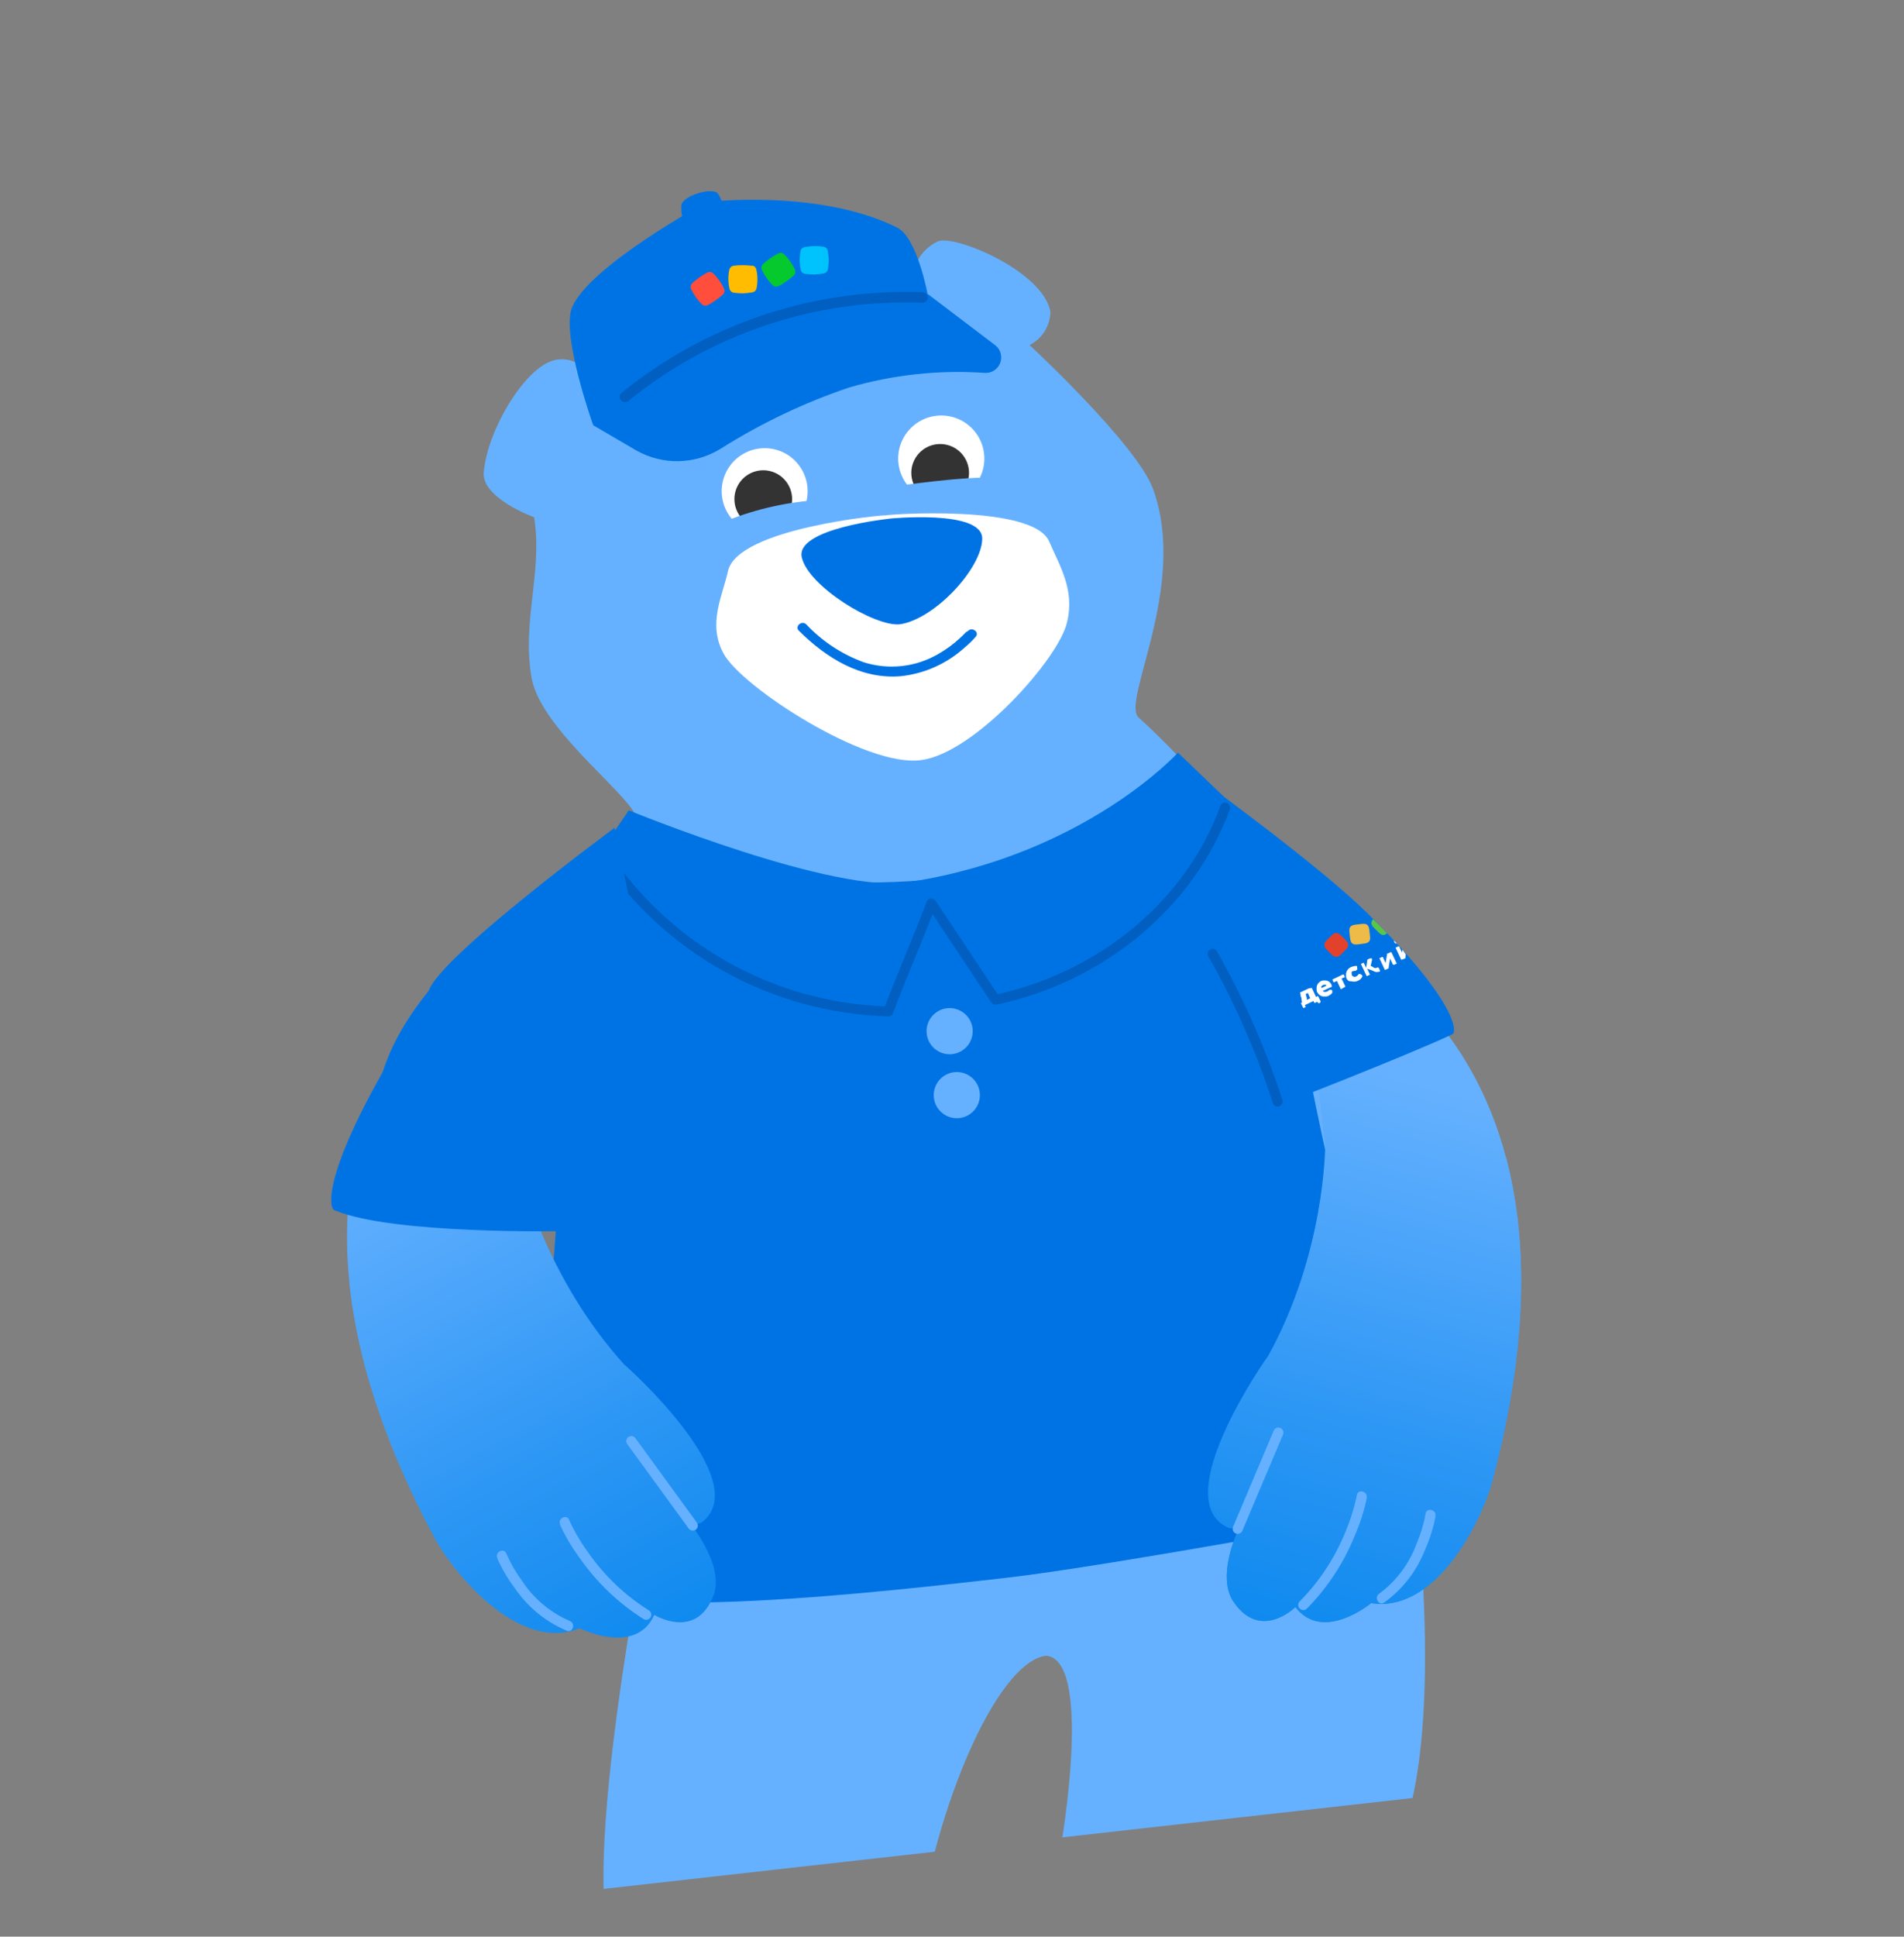<?xml version="1.0" encoding="UTF-8"?> <svg xmlns="http://www.w3.org/2000/svg" width="783" height="796" viewBox="0 0 783 796" fill="none"><rect x="0" y="0" width="783" height="796" fill="#808080" stroke="none"/><g clip-path="url(#clip0_92_13209)"><path d="M468.221 294.904C460.936 288.267 488.661 240.905 474.209 201.113C467.815 182.999 423.388 141.822 423.388 141.822C425.926 140.545 428.067 138.598 429.579 136.192C431.091 133.786 431.918 131.013 431.969 128.172C429.059 111.585 393.156 96.61 385.939 99.121C383.634 100.143 381.569 101.638 379.879 103.511C378.189 105.383 376.912 107.59 376.131 109.988C281.328 105.857 244.306 155.833 244.306 155.833C238.124 146.981 231.225 146.884 226.735 148.434C215.282 152.424 200.556 176.572 198.946 194.06C197.925 204.768 219.688 212.612 219.688 212.612C223.237 235.667 214.41 255.666 218.681 278.945C222.975 301.263 263.023 329.46 261.913 337.432C242.078 493.069 242.058 576.729 266.493 626.603C266.493 626.603 237.375 773.735 252.535 801.197C298.898 801.395 323.485 818.469 375.739 807.456C382.358 746.073 409.696 682.842 430.275 680.53C451.207 682.539 436.192 772.024 426.001 807.434C464.94 804.804 552.518 779.928 551.211 779.551C609.271 771.33 577.176 572.525 577.176 572.525C573.185 475.671 550.635 369.61 468.221 294.904Z" fill="#66B1FF"></path><path d="M431.438 222.525C424.741 207.074 364.105 211.489 364.166 211.841C364.192 211.495 303.385 217.026 299.403 234.669C296.985 245.391 290.987 256.364 297.536 268.589C304.722 282.165 355.945 315.532 378.684 312.427C400.61 309.738 435.35 270.828 438.781 255.881C442.101 242.403 435.798 232.673 431.438 222.525Z" fill="white"></path><path d="M288.472 167.133C289.806 163.103 295.633 150.94 316.533 145.279C317.92 144.959 319.37 145.037 320.714 145.506C322.058 145.975 323.242 146.814 324.129 147.928C325.015 149.041 325.569 150.383 325.724 151.798C325.88 153.213 325.632 154.644 325.009 155.923C321.984 162.366 299.692 176.205 295.128 176.717C293.946 176.806 292.761 176.587 291.687 176.083C290.614 175.58 289.689 174.807 289.002 173.841C288.314 172.875 287.888 171.747 287.764 170.568C287.641 169.389 287.823 168.197 288.295 167.109L288.472 167.133Z" fill="#0073E4"></path><path d="M389.01 129.161C385.362 126.955 373.05 121.363 353.327 130.51C352.045 131.134 350.968 132.111 350.222 133.325C349.476 134.54 349.092 135.942 349.115 137.367C349.138 138.793 349.567 140.182 350.351 141.372C351.135 142.562 352.243 143.504 353.544 144.087C359.987 147.112 386.032 143.402 389.852 140.924C390.821 140.24 391.597 139.318 392.104 138.245C392.612 137.173 392.835 135.988 392.75 134.805C392.665 133.622 392.276 132.481 391.621 131.492C390.966 130.503 390.066 129.7 389.01 129.161Z" fill="#0073E4"></path><path d="M365.669 213.214C365.669 213.214 327.096 217.166 329.717 229.051C332.339 240.935 359.618 257.68 370.083 256.602C384.407 254.469 403.749 233.642 403.931 221.447C404.114 209.253 365.453 213.198 365.453 213.198L365.669 213.214Z" fill="#0073E4"></path><path d="M397.348 259.748L397.066 260.03C396.266 260.839 395.513 261.608 394.673 262.37C392 264.837 389.053 266.991 385.89 268.788C381.301 271.469 376.2 273.159 370.918 273.748C365.635 274.336 360.288 273.812 355.221 272.207C346.232 268.947 338.136 263.617 331.588 256.65C329.771 254.819 326.708 257.411 328.525 259.243C339.718 270.384 354.071 279.375 370.559 277.927C380.248 276.864 389.357 272.779 396.596 266.251C398.286 264.869 399.854 263.345 401.284 261.696C402.91 259.733 399.604 257.485 397.978 259.448L397.348 259.748Z" fill="#0073E4"></path><path d="M552.038 775.273C556.464 775.866 575.745 780.631 577.5 807.899C577.5 807.899 574.421 821.628 549.617 831.346C529.576 839.22 494.741 841.128 462 831.029C462 831.029 421.416 822.509 426.268 807.491L552.167 775.258L552.038 775.273Z" fill="#66B1FF"></path><path d="M549.377 774.875C547.309 774.538 545.206 774.466 543.119 774.662C538.784 774.82 534.467 775.305 530.204 776.113C517.718 778.312 506.031 783.759 496.318 791.907C489.671 797.735 484.313 804.885 480.584 812.9C479.496 815.245 483.177 816.968 484.255 814.536C490.248 801.743 500.593 791.496 513.442 785.624C522.508 781.507 532.274 779.152 542.22 778.687L544.87 778.607L545.947 778.486L546.506 778.423C547.241 778.408 547.976 778.457 548.702 778.569C551.21 779.159 551.813 775.211 549.305 774.621L549.377 774.875Z" fill="#0F8AEF"></path><path d="M510.322 788.503C510.95 789.708 511.663 790.866 512.455 791.969C513.986 794.643 515.373 797.398 516.608 800.221C520.83 810.188 523.278 820.816 523.841 831.625C524.126 834.165 527.958 833.735 527.845 831.176C527.122 816.458 522.912 802.124 515.562 789.353C515.14 788.703 514.756 788.005 514.335 787.355C513.913 786.705 513.769 786.198 514.291 786.967C514.052 786.537 513.664 786.208 513.201 786.041C512.738 785.874 512.229 785.881 511.771 786.06C511.312 786.24 510.934 786.579 510.706 787.016C510.478 787.453 510.417 787.957 510.533 788.436L510.322 788.503Z" fill="#0F8AEF"></path><path d="M533.013 780.157C540.29 782.119 547.003 785.765 552.612 790.799C558.221 795.833 562.568 802.115 565.302 809.139C565.404 810.043 565.946 810.985 566.181 811.917C566.417 812.85 566.152 811.659 566.181 811.917C566.177 812.077 566.195 812.236 566.234 812.391L566.307 813.037C566.431 813.509 566.722 813.921 567.125 814.197C567.528 814.473 568.017 814.595 568.503 814.541C568.989 814.486 569.438 814.259 569.77 813.9C570.102 813.541 570.294 813.075 570.311 812.587C569.612 808.558 568.158 804.698 566.025 801.211C562.114 794.112 556.577 788.041 549.867 783.495C544.855 780.181 539.351 777.68 533.558 776.085C531.079 775.361 530.481 779.351 532.912 780.037L533.013 780.157Z" fill="#0F8AEF"></path><path d="M251.552 799.04C247.383 800.729 225.331 819.423 230.688 846.155C230.688 846.155 231.001 859.809 257.58 862.796C278.992 865.186 320.154 864.486 344.868 844.273C344.868 844.273 370.514 826.919 375.868 807.441L251.557 799.083L251.552 799.04Z" fill="#66B1FF"></path><path d="M253.252 803.688C253.778 803.438 254.323 803.231 254.883 803.069L256.447 802.632L257.351 802.53L258.083 802.448C262.097 801.497 266.18 800.863 270.294 800.553C282.182 799.457 294.15 801.494 305.005 806.463C312.554 810.093 319.244 815.285 324.634 821.697C326.296 823.69 329.499 821.15 327.855 819.329C318.35 807.878 305.141 800.109 290.513 797.367C280.078 795.49 269.375 795.684 259.015 797.94C256.499 798.299 254.041 798.986 251.703 799.982C249.484 801.191 250.953 804.949 253.209 803.693L253.252 803.688Z" fill="#0F8AEF"></path><path d="M318.048 627.613L317.79 627.642C304.39 627.363 291.301 623.555 279.843 616.602C279.673 616.467 279.53 616.3 279.425 616.11C279.319 615.92 279.252 615.71 279.228 615.494C279.204 615.278 279.222 615.059 279.283 614.85C279.344 614.642 279.446 614.447 279.582 614.277C279.862 613.929 280.267 613.706 280.711 613.656C281.155 613.606 281.6 613.734 281.95 614.012C292.861 620.556 305.282 624.163 318.001 624.479C318.447 624.494 318.87 624.685 319.176 625.01C319.482 625.335 319.647 625.768 319.635 626.214C319.609 626.617 319.443 626.999 319.165 627.293C318.888 627.587 318.516 627.774 318.115 627.823L318.048 627.613Z" fill="#66B1FF"></path><path d="M319.573 591.809L319.315 591.838C305.916 591.56 292.827 587.752 281.369 580.799C281.198 580.664 281.056 580.497 280.95 580.307C280.844 580.116 280.778 579.907 280.753 579.691C280.729 579.475 280.748 579.256 280.809 579.047C280.869 578.838 280.971 578.643 281.108 578.474C281.387 578.126 281.793 577.903 282.237 577.853C282.68 577.803 283.126 577.931 283.475 578.208C294.386 584.753 306.807 588.359 319.527 588.676C319.973 588.691 320.395 588.881 320.701 589.206C321.007 589.531 321.172 589.964 321.16 590.411C321.134 590.814 320.968 591.195 320.691 591.489C320.413 591.783 320.042 591.971 319.641 592.02L319.573 591.809Z" fill="#66B1FF"></path><path d="M315.303 219.542C318.79 219.375 322.149 218.179 324.956 216.106C327.764 214.032 329.895 211.174 331.081 207.891C332.267 204.608 332.454 201.048 331.619 197.659C330.784 194.27 328.965 191.204 326.39 188.848C323.815 186.491 320.6 184.95 317.151 184.418C313.701 183.886 310.171 184.387 307.006 185.858C303.841 187.33 301.182 189.705 299.365 192.685C297.548 195.665 296.654 199.117 296.796 202.604C296.891 204.934 297.445 207.223 298.428 209.337C299.411 211.452 300.803 213.352 302.524 214.926C304.244 216.5 306.259 217.719 308.452 218.511C310.646 219.303 312.974 219.654 315.303 219.542Z" fill="white"></path><path d="M388.581 206.146C392.067 205.851 395.388 204.53 398.125 202.35C400.862 200.17 402.893 197.229 403.96 193.897C405.028 190.565 405.085 186.991 404.125 183.627C403.165 180.262 401.23 177.257 398.564 174.991C395.898 172.725 392.621 171.298 389.146 170.891C385.671 170.485 382.153 171.116 379.036 172.706C375.919 174.296 373.343 176.772 371.632 179.824C369.921 182.876 369.151 186.366 369.421 189.855C369.606 192.184 370.25 194.453 371.314 196.533C372.378 198.613 373.841 200.462 375.621 201.975C377.401 203.489 379.462 204.636 381.686 205.351C383.909 206.067 386.253 206.337 388.581 206.146Z" fill="white"></path><path d="M313.719 217.038C316.063 217.071 318.365 216.408 320.333 215.134C322.301 213.859 323.848 212.031 324.778 209.879C325.708 207.726 325.98 205.347 325.56 203.04C325.139 200.734 324.045 198.603 322.415 196.918C320.785 195.232 318.693 194.067 316.401 193.569C314.11 193.072 311.723 193.264 309.541 194.121C307.359 194.979 305.479 196.463 304.14 198.387C302.8 200.312 302.06 202.59 302.014 204.934C301.963 208.091 303.167 211.139 305.362 213.408C307.556 215.678 310.562 216.983 313.719 217.038Z" fill="#333333"></path><path d="M386.467 206.246C388.809 206.279 391.109 205.618 393.077 204.345C395.044 203.073 396.591 201.248 397.523 199.098C398.455 196.948 398.73 194.571 398.313 192.266C397.896 189.96 396.806 187.829 395.181 186.142C393.555 184.455 391.467 183.286 389.179 182.783C386.89 182.281 384.504 182.467 382.321 183.317C380.138 184.168 378.256 185.646 376.911 187.564C375.567 189.483 374.82 191.756 374.765 194.099C374.734 195.665 375.012 197.222 375.584 198.681C376.155 200.14 377.009 201.472 378.096 202.6C379.183 203.728 380.482 204.631 381.918 205.257C383.355 205.883 384.9 206.219 386.467 206.246Z" fill="#333333"></path><path d="M299.085 213.922C311.402 209.059 324.417 206.194 337.637 205.434L339.55 213.371L300.501 226.188L298.91 214.137L299.085 213.922Z" fill="#66B1FF"></path><path d="M369.158 199.731C369.158 199.731 397.597 195.53 409.246 196.45L411.454 206.208L368.822 206.792L369.157 199.905L369.158 199.731Z" fill="#66B1FF"></path><path d="M243.951 174.793C243.951 174.793 230.789 137.952 235.177 126.56C241.969 109.406 290.707 83.006 290.707 83.006C290.707 83.006 336.781 77.526 368.921 93.534C377.13 97.538 381.44 120.769 381.44 120.769C381.44 120.769 339.617 128.78 314.214 137.039C288.913 145.726 265.196 158.476 243.994 174.788L243.951 174.793Z" fill="#0073E4"></path><path d="M243.951 174.793L261.775 185.215C267.059 188.175 273.038 189.672 279.093 189.551C285.149 189.43 291.062 187.696 296.225 184.528C312.826 174.028 330.62 165.546 349.231 159.262C367.299 154.004 386.153 151.975 404.926 153.268C406.273 153.362 407.615 153.026 408.758 152.307C409.901 151.589 410.787 150.526 411.286 149.271C411.786 148.017 411.874 146.636 411.537 145.328C411.201 144.021 410.457 142.854 409.414 141.996L381.44 120.769C358.916 122.007 336.532 125.09 314.511 129.987C281.071 138.102 243.989 174.745 243.989 174.745L243.951 174.793Z" fill="#0073E4"></path><path d="M280.575 89.07C280.167 87.385 280.06 85.641 280.258 83.918C281.656 80.448 291.082 77.428 294.528 79.002C295.859 79.594 297.084 83.511 297.084 83.511L280.575 89.07Z" fill="#0073E4"></path><path d="M297.764 118.659C297.237 117.488 296.586 116.377 295.822 115.346C295.103 114.295 294.278 113.321 293.36 112.44C293.052 112.116 292.648 111.9 292.207 111.824C291.767 111.747 291.313 111.815 290.914 112.017C289.785 112.606 288.694 113.267 287.649 113.997C286.612 114.725 285.624 115.52 284.691 116.378C284.367 116.687 284.145 117.088 284.054 117.526C283.963 117.964 284.008 118.42 284.182 118.833C284.745 119.97 285.392 121.063 286.118 122.103C286.855 123.154 287.681 124.141 288.586 125.052C288.905 125.356 289.31 125.555 289.747 125.623C290.183 125.691 290.629 125.624 291.026 125.431C292.166 124.86 293.258 124.198 294.291 123.452C295.352 122.735 296.356 121.938 297.293 121.066C297.611 120.762 297.827 120.368 297.911 119.937C297.995 119.506 297.944 119.059 297.764 118.659Z" fill="#FF4E3B"></path><path d="M309.481 109.278C308.214 109.112 306.937 109.023 305.659 109.01C304.326 108.99 302.995 109.067 301.674 109.239C301.236 109.306 300.83 109.509 300.513 109.818C300.196 110.127 299.984 110.528 299.906 110.964C299.641 112.209 299.52 113.48 299.547 114.753C299.549 116.028 299.691 117.298 299.972 118.542C300.043 118.984 300.252 119.394 300.569 119.71C300.887 120.027 301.296 120.235 301.74 120.305C303.007 120.475 304.284 120.564 305.562 120.573C306.834 120.524 308.1 120.382 309.351 120.147C309.789 120.097 310.198 119.905 310.518 119.602C310.837 119.299 311.05 118.9 311.124 118.466C311.389 117.221 311.509 115.949 311.483 114.677C311.481 113.402 311.338 112.131 311.057 110.888C310.987 110.445 310.778 110.036 310.46 109.719C310.143 109.402 309.733 109.194 309.29 109.125L309.481 109.278Z" fill="#FFBC00"></path><path d="M326.913 110.763C326.342 109.631 325.695 108.538 324.976 107.493C324.239 106.442 323.413 105.455 322.509 104.544C322.189 104.24 321.784 104.041 321.348 103.973C320.912 103.905 320.465 103.972 320.068 104.165C318.928 104.762 317.823 105.424 316.76 106.149C315.73 106.887 314.742 107.682 313.801 108.53C313.481 108.841 313.264 109.243 313.18 109.682C313.097 110.12 313.151 110.574 313.335 110.98C313.87 112.132 314.519 113.228 315.272 114.25C315.995 115.313 316.821 116.301 317.74 117.199C318.059 117.504 318.464 117.703 318.9 117.771C319.336 117.839 319.783 117.772 320.18 117.579C322.438 116.408 324.531 114.941 326.404 113.218C326.73 112.911 326.951 112.509 327.034 112.069C327.118 111.629 327.06 111.173 326.869 110.768L326.913 110.763Z" fill="#06C92E"></path><path d="M338.593 101.431C337.328 101.22 336.047 101.116 334.765 101.119C333.508 101.168 332.256 101.308 331.02 101.54C330.576 101.589 330.16 101.78 329.833 102.083C329.506 102.387 329.285 102.788 329.204 103.226C328.986 104.478 328.866 105.745 328.845 107.016C328.868 108.289 329.01 109.557 329.27 110.804C329.347 111.245 329.558 111.65 329.874 111.966C330.191 112.282 330.597 112.492 331.038 112.567C332.305 112.733 333.582 112.822 334.86 112.836C336.132 112.781 337.397 112.639 338.649 112.41C339.088 112.333 339.495 112.128 339.817 111.82C340.139 111.512 340.363 111.116 340.46 110.681C340.687 109.43 340.807 108.162 340.819 106.891C340.774 105.62 340.632 104.353 340.394 103.103C340.312 102.663 340.093 102.261 339.769 101.953C339.445 101.645 339.031 101.447 338.588 101.388L338.593 101.431Z" fill="#00C2FC"></path><path d="M379.384 122.264C334.995 120.611 291.515 135.13 257.026 163.123" stroke="#005FC0" stroke-width="4.332" stroke-linecap="round" stroke-linejoin="round"></path><path d="M521.199 557.88C545.029 515.261 544.956 470.996 544.956 470.996L534.176 379.443C534.176 379.443 665.977 417.527 612.994 611.294C607.793 627.669 589.691 663.04 563.867 658.916C563.867 658.916 544.077 675.39 532.726 660.535C532.726 660.535 518.456 674.728 507.326 658.443C501.611 650.068 505.572 636.675 509.962 626.848C508.351 627.6 506.546 628.596 504.958 627.864C479.856 616.274 520.73 558.347 521.253 557.681L521.199 557.88Z" fill="url(#paint0_linear_92_13209)"></path><path d="M562.118 615.477C561.024 620.863 559.359 626.117 557.151 631.15C552.612 642.411 545.874 652.655 537.331 661.283C536.928 661.624 536.411 661.801 535.883 661.777C535.356 661.754 534.856 661.532 534.485 661.156C534.114 660.78 533.899 660.278 533.883 659.75C533.867 659.222 534.05 658.707 534.397 658.309C542.655 649.996 549.143 640.096 553.468 629.206C555.467 624.461 556.987 619.528 558.005 614.48C558.472 611.84 562.66 613.028 561.967 615.564L562.118 615.477Z" fill="#66B1FF"></path><path d="M590.363 623.201C589.464 627.913 588.023 632.506 586.067 636.886C582.685 645.624 576.843 653.196 569.249 658.685C567.004 660.2 564.932 656.568 567.177 655.053C574.177 649.876 579.51 642.766 582.521 634.596C584.242 630.581 585.504 626.384 586.282 622.085C586.759 619.406 590.948 620.593 590.244 623.168L590.363 623.201Z" fill="#66B1FF"></path><path d="M508.408 630.34L508.17 630.275C507.669 630.064 507.273 629.663 507.067 629.16C506.861 628.657 506.864 628.092 507.073 627.591L523.813 588.015C524.025 587.509 524.429 587.107 524.937 586.899C525.446 586.69 526.016 586.692 526.522 586.904C527.029 587.116 527.431 587.521 527.639 588.029C527.848 588.537 527.846 589.107 527.634 589.614L510.894 629.189C510.687 629.648 510.322 630.016 509.865 630.227C509.409 630.439 508.891 630.479 508.408 630.34Z" fill="#66B1FF"></path><path d="M488.019 316.349C488.019 316.349 435.795 358.418 374.431 362.169C305.707 366.624 258.079 342.176 258.079 342.176L238.374 362.119L229.381 495.833C229.381 495.833 223.853 564.727 223.076 586.884C222.453 608.196 221.881 637.686 229.786 648.824C243.86 668.528 369.177 653.543 413.174 648.601C455.456 643.852 581.566 620.471 581.566 620.471C581.566 620.471 548.75 496.454 538.908 443.42C533.978 416.821 523.752 345.274 523.752 345.274L487.801 316.249L488.019 316.349Z" fill="#0073E4"></path><path d="M498.055 323.612C498.055 323.612 543.475 356.738 562.115 375.143C599.799 412.239 599.337 424.689 597.12 425.186C578.59 433.88 525.768 454.443 525.768 454.443L498.055 323.612Z" fill="#0073E4"></path><path d="M503.319 327.483L484.421 309.355C484.421 309.355 446.795 350.777 375.231 362.328C371.881 374.813 404.191 405.279 404.191 405.279C404.191 405.279 442.204 391.959 463.968 374.884C479.937 361.687 493.286 345.608 503.319 327.483Z" fill="#0073E4"></path><path d="M258.584 333.069L246.337 350.975C258.358 366.029 273.024 378.765 289.613 388.558C311.326 400.226 335.082 407.605 359.584 410.29C359.584 410.29 380.557 373.302 374.453 362.374C344.803 368.473 258.584 333.069 258.584 333.069Z" fill="#0073E4"></path><path d="M543.058 411.544L542.08 409.463L541.713 409.505L541.205 409.768L539.573 406.274C539.573 406.274 539.573 406.274 539.55 406.069L538.325 406.207L534.713 407.894C534.69 407.968 534.683 408.046 534.692 408.124C534.701 408.201 534.725 408.275 534.763 408.343L534.85 409.118C534.882 409.404 534.914 409.69 535.151 409.952C535.201 410.222 535.232 410.495 535.242 410.769C535.312 411.021 535.341 411.283 535.329 411.544C535.396 411.755 535.421 411.977 535.403 412.197L535.158 412.225L534.954 412.248L535.972 414.324L536.176 414.301L537.001 413.919L536.583 413.139L540.155 411.457L540.532 412.241L540.736 412.218L541.561 411.836L541.765 411.813C541.801 411.985 541.903 412.135 542.05 412.231C542.196 412.327 542.375 412.36 542.546 412.325C542.717 412.289 542.868 412.187 542.963 412.04C543.059 411.894 543.093 411.715 543.058 411.544ZM537.456 410.975C537.463 410.686 537.431 410.398 537.359 410.118C537.28 409.667 537.162 409.224 537.004 408.794L536.977 408.549L537.842 408.162L538.829 410.325L537.456 410.975Z" fill="white"></path><path d="M547.849 407.122L547.481 406.791L547.196 406.823L546.91 406.855L546.624 406.887L546.212 407.264L545.668 407.573C545.365 407.669 545.046 407.704 544.73 407.679C544.581 407.673 544.435 407.638 544.3 407.575C544.165 407.512 544.044 407.423 543.944 407.312L547.439 405.68L547.684 405.652C547.711 405.529 547.697 405.4 547.643 405.285C547.639 405.079 547.616 404.874 547.574 404.673C547.369 404.306 547.108 403.973 546.802 403.685C546.51 403.417 546.163 403.216 545.785 403.097C545.404 402.994 545.009 402.955 544.615 402.98C544.23 402.96 543.844 403.004 543.472 403.108C543.014 403.324 542.599 403.623 542.249 403.99C541.946 404.303 541.72 404.682 541.588 405.097C541.45 405.501 541.399 405.929 541.44 406.354C541.408 406.794 541.458 407.237 541.586 407.66C541.798 408.072 542.077 408.446 542.413 408.765C542.716 409.064 543.082 409.293 543.483 409.433C543.885 409.574 544.313 409.624 544.736 409.579C545.219 409.628 545.705 409.573 546.165 409.418L547.094 408.86C547.416 408.62 547.691 408.323 547.905 407.983C547.922 407.944 547.929 407.9 547.924 407.857C547.919 407.814 547.903 407.773 547.877 407.738C547.895 407.699 547.901 407.655 547.896 407.612C547.891 407.569 547.875 407.528 547.85 407.493C547.879 407.436 547.894 407.372 547.894 407.307C547.894 407.243 547.879 407.179 547.849 407.122ZM543.516 405.335C543.695 405.103 543.93 404.92 544.2 404.804L544.608 404.758C544.738 404.707 544.879 404.691 545.016 404.712C545.122 404.742 545.221 404.792 545.306 404.861C545.392 404.929 545.463 405.014 545.516 405.111L543.435 406.088C543.353 405.853 543.325 405.602 543.353 405.354L543.516 405.335Z" fill="white"></path><path d="M551.586 406.536L551.382 406.559L549.805 403.182L548.626 403.727L548.422 403.75L547.985 402.807C547.957 402.729 547.948 402.645 547.958 402.563L552.237 400.553L552.645 400.507C552.666 400.536 552.68 400.57 552.684 400.606C552.688 400.642 552.682 400.678 552.668 400.711L553.104 401.654L552.9 401.677L551.717 402.182L553.295 405.559L552.321 406.081L551.586 406.536Z" fill="white"></path><path d="M557.563 399.046C557.219 399.002 556.869 399.042 556.543 399.161L556.094 399.211C555.977 399.343 555.882 399.493 555.813 399.656C555.814 399.821 555.833 399.985 555.868 400.146C555.827 400.338 555.85 400.539 555.933 400.717C556.009 400.907 556.127 401.078 556.278 401.216C556.425 401.319 556.587 401.399 556.759 401.451C557.088 401.538 557.437 401.499 557.738 401.341C558.071 401.196 558.347 400.947 558.527 400.632C558.594 400.509 558.699 400.41 558.826 400.351L559.071 400.323L559.275 400.3L559.933 400.64C560.019 400.694 560.092 400.768 560.144 400.855C560.197 400.943 560.229 401.041 560.237 401.143C560.264 401.222 560.273 401.305 560.265 401.388C560.06 401.799 559.779 402.167 559.436 402.473C559.169 402.709 558.871 402.909 558.552 403.068C558.097 403.282 557.61 403.42 557.111 403.478C556.66 403.516 556.206 403.468 555.772 403.339C555.343 403.368 554.913 403.304 554.511 403.15C554.165 402.84 553.884 402.464 553.685 402.044C553.556 401.621 553.507 401.179 553.538 400.738C553.497 400.309 553.561 399.876 553.727 399.477C553.868 399.066 554.093 398.689 554.388 398.37C554.691 398.016 555.068 397.734 555.493 397.543C555.85 397.377 556.224 397.252 556.609 397.17C556.976 397.047 557.366 397.003 557.751 397.041C557.843 397.008 557.941 396.997 558.037 397.009L558.065 397.254C558.089 397.297 558.104 397.345 558.11 397.394C558.115 397.443 558.111 397.492 558.097 397.54L558.184 398.315C558.184 398.315 558.184 398.315 558.211 398.56C558.135 398.597 558.049 398.607 557.967 398.588L557.563 399.046Z" fill="white"></path><path d="M562.218 398.151L563.3 400.427C563.3 400.427 563.3 400.427 563.323 400.631L562.344 401.113L561.936 401.159L561.913 400.954L559.644 396.209L560.587 395.772L560.832 395.745L561.805 397.784L562.264 394.881C562.24 394.788 562.229 394.692 562.232 394.595C562.308 394.479 562.41 394.382 562.531 394.314L563.438 393.923L563.887 393.872C564.021 393.936 564.134 394.038 564.209 394.167C564.262 394.267 564.275 394.384 564.246 394.493L563.718 396.784L563.745 397.029L564.667 397.504C564.868 397.731 565.146 397.876 565.447 397.911C565.748 397.946 566.052 397.868 566.299 397.693C566.456 397.635 566.624 397.616 566.789 397.638C566.913 397.742 567.012 397.872 567.08 398.018L567.457 398.803C567.51 398.903 567.523 399.02 567.494 399.129C567.483 399.189 567.457 399.245 567.419 399.293C567.381 399.34 567.332 399.377 567.277 399.402L567.073 399.424C566.916 399.479 566.748 399.498 566.583 399.479C566.382 399.523 566.176 399.546 565.971 399.548C565.739 399.511 565.512 399.453 565.29 399.377L564.5 398.969L562.218 398.151Z" fill="white"></path><path d="M573.07 396.519L572.866 396.542L571.67 393.99L571.081 397.569L571.117 397.895L570.814 398.136L569.712 398.632L569.508 398.655L567.276 393.864L568.255 393.382L568.663 393.336L569.813 395.852L570.408 392.313C570.374 392.208 570.361 392.097 570.371 391.987C570.461 391.95 570.56 391.939 570.657 391.955L571.754 391.418L572.203 391.368L574.431 396.118L574.226 396.141L573.284 396.578L573.07 396.519Z" fill="white"></path><path d="M576.755 390.361L576.552 391.5L575.361 388.988L574.912 389.039L573.969 389.475C573.955 389.544 573.963 389.616 573.992 389.679L576.225 394.471L576.429 394.448C576.429 394.448 576.429 394.448 576.633 394.425L577.734 393.929C577.831 393.937 577.928 393.926 578.02 393.897C578.023 393.787 578.01 393.677 577.984 393.571L578.082 392.237L576.755 390.361ZM573.317 386.614C573.26 386.82 573.285 387.039 573.386 387.226C573.461 387.392 573.577 387.535 573.722 387.643L574.24 387.833L574.444 387.81L573.317 386.614Z" fill="white"></path><path d="M551.583 392.154C549.875 393.875 548.886 393.532 547.451 392.164L545.73 390.456C544.05 388.744 544.394 387.754 545.721 386.324L547.47 384.599C549.141 382.923 550.171 383.262 551.601 384.589L553.327 386.338C555.002 388.009 554.663 389.039 553.336 390.47L551.583 392.154Z" fill="#E2412C"></path><path d="M560.808 387.854C563.175 387.588 563.605 386.63 563.394 384.753L563.119 382.304C562.853 379.937 561.901 379.548 559.982 379.764L557.533 380.039C555.166 380.305 554.777 381.257 554.947 383.139L555.223 385.588C555.488 387.955 556.441 388.344 558.323 388.174L560.808 387.854Z" fill="#EEBB49"></path><path d="M570.417 383.592C569.022 384.782 568.069 384.393 566.857 383.165L565.09 381.421C563.601 379.935 563.699 378.974 564.687 377.83C566.812 379.823 568.642 381.766 570.417 383.592Z" fill="#5BC549"></path><path d="M394.54 459.552C399.747 458.967 403.494 454.272 402.909 449.066C402.324 443.859 397.629 440.112 392.422 440.697C387.215 441.282 383.468 445.977 384.053 451.183C384.638 456.39 389.333 460.137 394.54 459.552Z" fill="#66B1FF"></path><path d="M391.588 433.269C396.794 432.684 400.541 427.989 399.957 422.782C399.372 417.576 394.677 413.829 389.47 414.413C384.263 414.998 380.516 419.693 381.101 424.9C381.686 430.107 386.381 433.854 391.588 433.269Z" fill="#66B1FF"></path><path d="M409.553 412.943C409.176 412.983 408.795 412.916 408.455 412.749C408.115 412.583 407.828 412.324 407.629 412.002L383.511 375.738C381.074 382.005 378.551 388.239 376.046 394.265C373.097 401.498 370.049 408.949 367.251 416.413C367.113 416.818 366.848 417.167 366.495 417.408C366.142 417.649 365.72 417.768 365.293 417.749C341.488 417.108 318.195 410.701 297.411 399.078C276.627 387.455 258.973 370.963 245.964 351.017C245.819 350.789 245.72 350.535 245.673 350.269C245.626 350.002 245.632 349.73 245.69 349.466C245.749 349.202 245.859 348.952 246.015 348.731C246.17 348.51 246.368 348.322 246.596 348.177C247.059 347.894 247.614 347.801 248.143 347.919C248.673 348.037 249.137 348.356 249.436 348.808C261.942 367.984 278.867 383.88 298.788 395.162C318.709 406.444 341.045 412.783 363.923 413.646C366.599 406.567 369.489 399.548 372.279 392.746C375.07 385.944 378.276 378.062 381.074 370.598C381.204 370.247 381.429 369.939 381.725 369.708C382.02 369.478 382.374 369.335 382.746 369.294C383.123 369.256 383.503 369.319 383.848 369.477C384.192 369.634 384.489 369.88 384.707 370.19L410.269 408.647C452.999 399.053 488.031 369.495 501.877 331.241C501.968 330.986 502.107 330.752 502.289 330.551C502.47 330.351 502.689 330.188 502.933 330.072C503.177 329.956 503.442 329.89 503.712 329.877C503.982 329.863 504.252 329.904 504.506 329.995C505.014 330.186 505.428 330.568 505.66 331.058C505.893 331.548 505.926 332.11 505.752 332.624C491.232 372.607 454.478 403.392 409.761 412.961L409.553 412.943Z" fill="#005FC0"></path><path d="M229.306 505.14L228.938 505.181C228.398 505.142 227.895 504.89 227.539 504.481C227.184 504.072 227.004 503.539 227.04 502.998L231.242 444.005C231.291 443.461 231.551 442.956 231.967 442.601C232.382 442.245 232.921 442.066 233.467 442.102C234.007 442.142 234.51 442.394 234.866 442.803C235.221 443.212 235.401 443.745 235.365 444.286L230.995 503.256C230.972 503.716 230.791 504.154 230.484 504.497C230.176 504.84 229.76 505.067 229.306 505.14Z" fill="#005FC0"></path><path d="M525.636 454.787C525.165 454.84 524.691 454.729 524.293 454.472C523.895 454.216 523.598 453.83 523.452 453.379C516.671 432.437 507.783 412.236 496.926 393.086C496.649 392.618 496.57 392.06 496.704 391.533C496.839 391.007 497.177 390.556 497.643 390.278C497.873 390.135 498.13 390.041 498.397 390C498.665 389.959 498.938 389.972 499.2 390.039C499.462 390.106 499.708 390.226 499.923 390.39C500.138 390.554 500.318 390.76 500.452 390.995C511.453 410.397 520.467 430.86 527.356 452.073C527.525 452.596 527.482 453.165 527.236 453.657C526.989 454.148 526.56 454.523 526.039 454.701L525.636 454.787Z" fill="#005FC0"></path><path d="M257.004 561.176C224.119 525.082 214.14 481.956 214.14 481.956L203.851 390.347C203.851 390.347 84.14 457.362 179.734 634.038C188.517 648.804 214.178 679.141 238.391 669.262C238.391 669.262 261.404 680.812 269.086 663.768C269.086 663.768 286.206 674.35 293.348 655.964C297.011 646.51 290.114 634.365 283.607 625.792C285.346 626.158 287.33 626.719 288.711 625.645C310.526 608.658 257.566 561.526 256.906 560.996L257.004 561.176Z" fill="url(#paint1_linear_92_13209)"></path><path d="M230.231 626.561C232.519 631.557 235.334 636.296 238.626 640.696C245.604 650.633 254.492 659.079 264.771 665.542C265.241 665.783 265.784 665.837 266.293 665.695C266.802 665.552 267.237 665.223 267.513 664.772C267.789 664.322 267.885 663.784 267.781 663.266C267.677 662.748 267.381 662.289 266.953 661.98C257.023 655.759 248.457 647.59 241.772 637.967C238.748 633.8 236.147 629.341 234.01 624.656C232.956 622.191 229.147 624.299 230.398 626.61L230.231 626.561Z" fill="#66B1FF"></path><path d="M204.478 640.496C206.423 644.881 208.869 649.026 211.768 652.848C217.047 660.59 224.455 666.637 233.097 670.259C235.627 671.225 236.821 667.217 234.29 666.251C226.298 662.799 219.489 657.085 214.702 649.813C212.114 646.293 209.932 642.493 208.198 638.483C207.125 635.981 203.316 638.089 204.586 640.437L204.478 640.496Z" fill="#66B1FF"></path><path d="M285.913 628.84L286.13 628.723C286.57 628.403 286.865 627.923 286.951 627.386C287.037 626.849 286.907 626.3 286.589 625.86L261.301 591.119C260.979 590.673 260.494 590.374 259.952 590.286C259.41 590.199 258.855 590.33 258.41 590.652C257.964 590.973 257.665 591.458 257.577 592C257.49 592.543 257.621 593.097 257.942 593.543L283.231 628.284C283.536 628.683 283.976 628.959 284.468 629.061C284.961 629.163 285.474 629.085 285.913 628.84Z" fill="#66B1FF"></path><path d="M252.756 340.234C252.756 340.234 161.874 407.221 178.076 410.405C192.594 413.26 203.007 427.811 213.382 450.876C230.5 488.972 223.025 505.433 226.67 505.289C250.332 504.193 268.632 416.837 268.632 416.837L252.756 340.234Z" fill="#0073E4"></path><path d="M197.399 386.083C197.399 386.083 167.148 409.59 157.361 440.672C131.666 486.155 135.612 497.714 137.878 497.554C161.773 507.463 231.447 506.028 231.447 506.028L197.399 386.083Z" fill="#0073E4"></path><g clip-path="url(#clip1_92_13209)"><path d="M521.199 557.88C545.029 515.261 544.956 470.996 544.956 470.996L534.176 379.443C534.176 379.443 665.977 417.527 612.994 611.294C607.793 627.669 589.691 663.04 563.867 658.916C563.867 658.916 544.077 675.39 532.726 660.535C532.726 660.535 518.456 674.728 507.326 658.443C501.611 650.068 505.572 636.675 509.962 626.848C508.351 627.6 506.546 628.596 504.958 627.864C479.856 616.274 520.73 558.347 521.253 557.681L521.199 557.88Z" fill="url(#paint2_linear_92_13209)"></path><path d="M562.118 615.477C561.024 620.863 559.359 626.117 557.151 631.15C552.612 642.411 545.874 652.655 537.331 661.283C536.928 661.624 536.411 661.801 535.883 661.777C535.356 661.754 534.856 661.532 534.485 661.156C534.114 660.78 533.899 660.278 533.883 659.75C533.867 659.222 534.05 658.707 534.397 658.309C542.655 649.996 549.143 640.096 553.468 629.206C555.467 624.461 556.987 619.528 558.005 614.48C558.472 611.84 562.66 613.028 561.967 615.564L562.118 615.477Z" fill="#66B1FF"></path><path d="M590.362 623.201C589.464 627.913 588.022 632.506 586.067 636.886C582.684 645.624 576.843 653.196 569.249 658.685C567.004 660.2 564.931 656.568 567.176 655.053C574.176 649.876 579.51 642.766 582.52 634.596C584.242 630.581 585.504 626.384 586.282 622.085C586.759 619.406 590.947 620.593 590.243 623.168L590.362 623.201Z" fill="#66B1FF"></path><path d="M508.408 630.34L508.17 630.275C507.669 630.064 507.273 629.663 507.067 629.16C506.861 628.656 506.864 628.092 507.073 627.591L523.813 588.015C524.025 587.509 524.429 587.107 524.937 586.899C525.446 586.69 526.016 586.692 526.522 586.904C527.029 587.116 527.431 587.521 527.639 588.029C527.848 588.537 527.846 589.107 527.634 589.614L510.894 629.189C510.687 629.648 510.322 630.016 509.865 630.227C509.409 630.439 508.891 630.479 508.408 630.34Z" fill="#66B1FF"></path></g></g><defs><linearGradient id="paint0_linear_92_13209" x1="536.58" y1="671.509" x2="624.376" y2="350.426" gradientUnits="userSpaceOnUse"><stop stop-color="#0F8AEF"></stop><stop offset="0.25" stop-color="#2B96F4"></stop><stop offset="0.7" stop-color="#66B1FF"></stop></linearGradient><linearGradient id="paint1_linear_92_13209" x1="267.824" y1="675.331" x2="109.419" y2="382.568" gradientUnits="userSpaceOnUse"><stop stop-color="#0F8AEF"></stop><stop offset="0.25" stop-color="#2B96F4"></stop><stop offset="0.7" stop-color="#66B1FF"></stop></linearGradient><linearGradient id="paint2_linear_92_13209" x1="536.58" y1="671.509" x2="624.376" y2="350.426" gradientUnits="userSpaceOnUse"><stop stop-color="#0F8AEF"></stop><stop offset="0.25" stop-color="#2B96F4"></stop><stop offset="0.7" stop-color="#66B1FF"></stop></linearGradient><clipPath id="clip0_92_13209"><rect width="706.685" height="720.859" fill="white" transform="translate(0 78.879) rotate(-6.409)"></rect></clipPath><clipPath id="clip1_92_13209"><rect width="137.178" height="210.646" fill="white" transform="translate(515.653 447.187) rotate(15.293)"></rect></clipPath></defs></svg> 